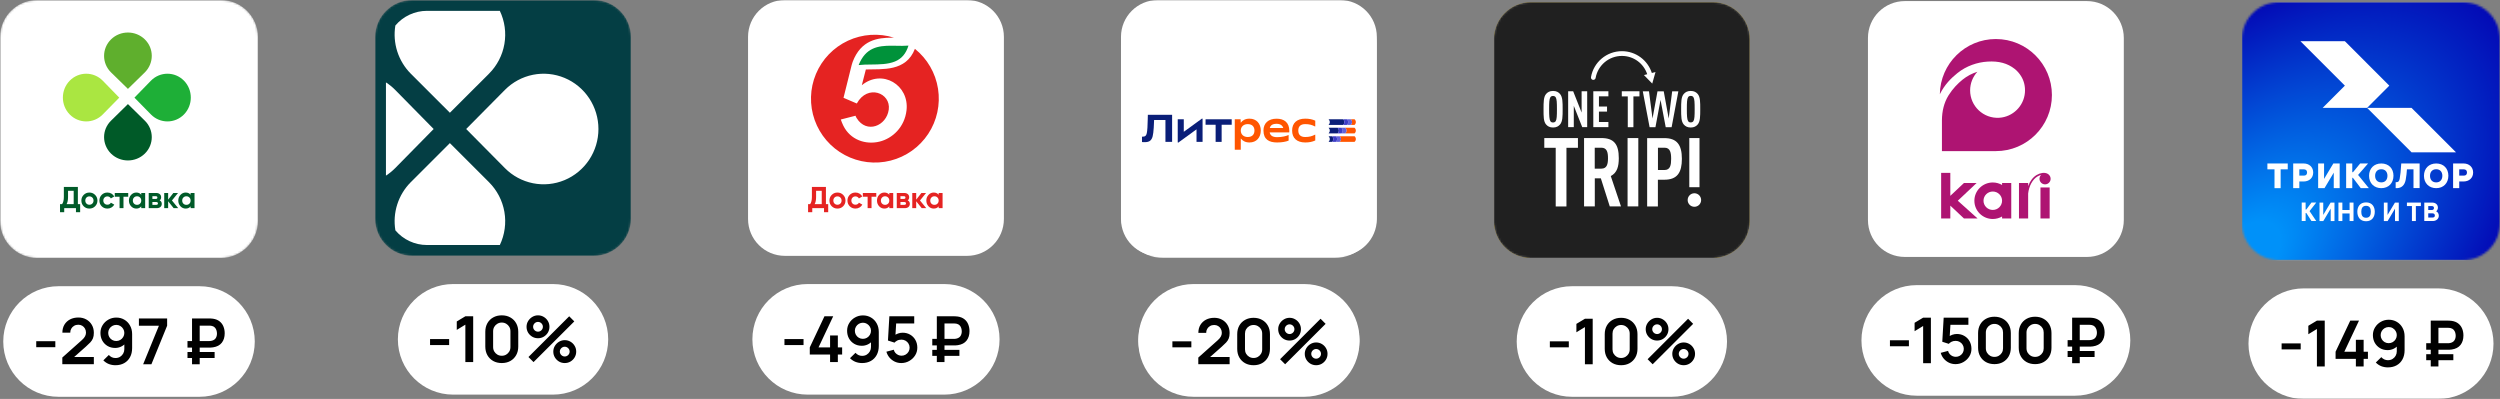 <?xml version="1.0" encoding="UTF-8"?> <svg xmlns="http://www.w3.org/2000/svg" width="1153" height="184" viewBox="0 0 1153 184" fill="none"><rect x="0" y="0" width="1153" height="184" fill="#808080" stroke="none"/><g clip-path="url(#clip0_4007_20715)"><mask id="mask0_4007_20715" style="mask-type:luminance" maskUnits="userSpaceOnUse" x="0" y="0" width="1153" height="184"><path d="M1153 0H0V184H1153V0Z" fill="white"></path></mask><g mask="url(#mask0_4007_20715)"><mask id="mask1_4007_20715" style="mask-type:luminance" maskUnits="userSpaceOnUse" x="0" y="0" width="119" height="119"><path d="M102 0H17C7.611 0 0 7.611 0 17V102C0 111.389 7.611 119 17 119H102C111.389 119 119 111.389 119 102V17C119 7.611 111.389 0 102 0Z" fill="white"></path></mask><g mask="url(#mask1_4007_20715)"><path d="M101.799 0H17.201C7.701 0 0 7.701 0 17.201V101.799C0 111.299 7.701 119 17.201 119H101.799C111.299 119 119 111.299 119 101.799V17.201C119 7.701 111.299 0 101.799 0Z" fill="white"></path><path d="M35.914 86.199V94.151H36.964V97.875H35.032V95.999H29.614V97.875H27.682V94.151H28.634C29.175 93.405 29.446 92.299 29.446 90.833V86.199H35.914ZM30.706 94.151H33.982V88.005H31.378V90.861C31.378 92.289 31.154 93.386 30.706 94.151ZM43.859 95.131C43.15 95.841 42.273 96.195 41.227 96.195C40.182 96.195 39.304 95.841 38.595 95.131C37.886 94.422 37.531 93.545 37.531 92.499C37.531 91.463 37.886 90.591 38.595 89.881C39.314 89.163 40.191 88.803 41.227 88.803C42.263 88.803 43.141 89.163 43.859 89.881C44.578 90.6 44.937 91.473 44.937 92.499C44.937 93.535 44.578 94.413 43.859 95.131ZM39.869 93.885C40.233 94.249 40.686 94.431 41.227 94.431C41.769 94.431 42.221 94.249 42.585 93.885C42.949 93.521 43.131 93.059 43.131 92.499C43.131 91.939 42.949 91.477 42.585 91.113C42.221 90.749 41.769 90.567 41.227 90.567C40.686 90.567 40.233 90.749 39.869 91.113C39.514 91.487 39.337 91.949 39.337 92.499C39.337 93.05 39.514 93.512 39.869 93.885ZM49.54 96.195C48.485 96.195 47.603 95.841 46.894 95.131C46.194 94.422 45.844 93.545 45.844 92.499C45.844 91.454 46.194 90.577 46.894 89.867C47.603 89.158 48.485 88.803 49.54 88.803C50.221 88.803 50.842 88.967 51.402 89.293C51.962 89.62 52.386 90.059 52.676 90.609L51.122 91.519C50.982 91.23 50.767 91.001 50.478 90.833C50.198 90.665 49.88 90.581 49.526 90.581C48.984 90.581 48.536 90.763 48.182 91.127C47.827 91.482 47.65 91.939 47.65 92.499C47.65 93.041 47.827 93.498 48.182 93.871C48.536 94.226 48.984 94.403 49.526 94.403C49.89 94.403 50.212 94.324 50.492 94.165C50.781 93.997 50.996 93.769 51.136 93.479L52.704 94.375C52.396 94.935 51.957 95.379 51.388 95.705C50.828 96.032 50.212 96.195 49.54 96.195ZM52.932 88.999H59.134V90.735H56.95V95.999H55.144V90.735H52.932V88.999ZM65.145 89.825V88.999H66.951V95.999H65.145V95.173C64.604 95.855 63.843 96.195 62.863 96.195C61.93 96.195 61.127 95.841 60.455 95.131C59.792 94.413 59.461 93.535 59.461 92.499C59.461 91.473 59.792 90.6 60.455 89.881C61.127 89.163 61.93 88.803 62.863 88.803C63.843 88.803 64.604 89.144 65.145 89.825ZM61.813 93.927C62.177 94.291 62.639 94.473 63.199 94.473C63.759 94.473 64.221 94.291 64.585 93.927C64.958 93.554 65.145 93.078 65.145 92.499C65.145 91.921 64.958 91.449 64.585 91.085C64.221 90.712 63.759 90.525 63.199 90.525C62.639 90.525 62.177 90.712 61.813 91.085C61.449 91.449 61.267 91.921 61.267 92.499C61.267 93.078 61.449 93.554 61.813 93.927ZM73.629 92.415C74.282 92.733 74.609 93.265 74.609 94.011C74.609 94.609 74.403 95.089 73.993 95.453C73.582 95.817 73.008 95.999 72.271 95.999H68.589V88.999H71.991C72.719 88.999 73.288 89.181 73.699 89.545C74.109 89.9 74.315 90.376 74.315 90.973C74.315 91.589 74.086 92.07 73.629 92.415ZM71.823 90.483H70.283V91.743H71.823C72.336 91.743 72.593 91.533 72.593 91.113C72.593 90.693 72.336 90.483 71.823 90.483ZM70.283 94.473H72.061C72.583 94.473 72.845 94.249 72.845 93.801C72.845 93.605 72.775 93.451 72.635 93.339C72.495 93.227 72.303 93.171 72.061 93.171H70.283V94.473ZM79.295 92.457L82.193 95.999H80.093L77.545 92.821V95.999H75.739V88.999H77.545V92.079L79.953 88.999H82.109L79.295 92.457ZM87.909 89.825V88.999H89.715V95.999H87.909V95.173C87.367 95.855 86.607 96.195 85.627 96.195C84.693 96.195 83.891 95.841 83.219 95.131C82.556 94.413 82.225 93.535 82.225 92.499C82.225 91.473 82.556 90.6 83.219 89.881C83.891 89.163 84.693 88.803 85.627 88.803C86.607 88.803 87.367 89.144 87.909 89.825ZM84.577 93.927C84.941 94.291 85.403 94.473 85.963 94.473C86.523 94.473 86.985 94.291 87.349 93.927C87.722 93.554 87.909 93.078 87.909 92.499C87.909 91.921 87.722 91.449 87.349 91.085C86.985 90.712 86.523 90.525 85.963 90.525C85.403 90.525 84.941 90.712 84.577 91.085C84.213 91.449 84.031 91.921 84.031 92.499C84.031 93.078 84.213 93.554 84.577 93.927Z" fill="#005A28"></path><path d="M66.777 33.405L59 41L51.223 33.405C46.926 29.208 46.926 22.345 51.223 18.148C55.521 13.951 62.479 13.951 66.777 18.148C71.074 22.345 71.074 29.141 66.777 33.405Z" fill="#5FAF2D"></path><path d="M51.223 55.642L59 48L66.777 55.642C71.074 59.829 71.074 66.674 66.777 70.86C62.479 75.047 55.521 75.047 51.223 70.86C46.926 66.607 46.926 59.829 51.223 55.642Z" fill="#005A28"></path><path d="M69.615 52.787L62 45.034L69.615 37.213C73.823 32.929 80.636 32.929 84.844 37.213C89.052 41.498 89.052 48.502 84.844 52.787C80.636 57.071 73.823 57.071 69.615 52.787Z" fill="#1EAF37"></path><path d="M47.385 37.213L55 45.034L47.385 52.787C43.177 57.071 36.364 57.071 32.156 52.787C27.948 48.502 27.948 41.498 32.156 37.213C36.364 32.929 43.177 32.929 47.385 37.213Z" fill="#AAE641"></path></g><path d="M92 132H27C12.917 132 1.5 143.417 1.5 157.5C1.5 171.583 12.917 183 27 183H92C106.083 183 117.5 171.583 117.5 157.5C117.5 143.417 106.083 132 92 132Z" fill="white"></path><path d="M16.713 160.136V157.363H25.516V160.136H16.713ZM28.741 167.971V164.89L37.779 156.835C38.483 156.209 38.972 155.617 39.246 155.06C39.52 154.502 39.657 153.964 39.657 153.446C39.657 152.742 39.505 152.116 39.202 151.568C38.899 151.01 38.478 150.57 37.94 150.247C37.412 149.925 36.801 149.763 36.106 149.763C35.373 149.763 34.722 149.934 34.155 150.277C33.597 150.609 33.162 151.054 32.849 151.612C32.536 152.169 32.39 152.771 32.409 153.417H28.771C28.771 152.008 29.084 150.781 29.71 149.734C30.345 148.687 31.216 147.876 32.321 147.298C33.436 146.721 34.722 146.433 36.18 146.433C37.529 146.433 38.742 146.736 39.818 147.342C40.894 147.939 41.74 148.771 42.356 149.837C42.973 150.893 43.281 152.111 43.281 153.49C43.281 154.497 43.144 155.343 42.87 156.028C42.596 156.713 42.185 157.344 41.638 157.921C41.1 158.498 40.43 159.138 39.627 159.843L33.216 165.521L32.893 164.64H43.281V167.971H28.741ZM53.63 146.462C55.009 146.462 56.251 146.79 57.357 147.445C58.462 148.091 59.333 148.991 59.968 150.145C60.614 151.289 60.937 152.61 60.937 154.106V160.547C60.937 162.141 60.614 163.535 59.968 164.728C59.333 165.912 58.438 166.826 57.283 167.472C56.129 168.117 54.779 168.44 53.234 168.44C52.168 168.44 51.16 168.259 50.212 167.897C49.263 167.526 48.412 166.958 47.659 166.195L50.197 163.716C50.578 164.156 51.033 164.503 51.561 164.758C52.099 165.002 52.657 165.124 53.234 165.124C54.056 165.124 54.775 164.934 55.391 164.552C56.007 164.161 56.486 163.657 56.828 163.041C57.171 162.415 57.342 161.745 57.342 161.031V157.525L57.973 158.229C57.376 158.933 56.653 159.486 55.801 159.887C54.951 160.278 54.056 160.474 53.117 160.474C51.796 160.474 50.623 160.17 49.595 159.564C48.578 158.957 47.776 158.136 47.189 157.099C46.612 156.052 46.324 154.869 46.324 153.549C46.324 152.228 46.656 151.035 47.321 149.969C47.986 148.893 48.872 148.042 49.977 147.416C51.092 146.78 52.31 146.462 53.63 146.462ZM53.63 149.837C52.945 149.837 52.319 150.003 51.752 150.335C51.185 150.668 50.735 151.118 50.402 151.685C50.07 152.243 49.904 152.864 49.904 153.549C49.904 154.233 50.065 154.859 50.388 155.426C50.72 155.994 51.165 156.444 51.723 156.776C52.29 157.109 52.916 157.275 53.601 157.275C54.285 157.275 54.911 157.109 55.479 156.776C56.046 156.444 56.496 155.994 56.828 155.426C57.171 154.859 57.342 154.233 57.342 153.549C57.342 152.883 57.176 152.272 56.843 151.715C56.511 151.147 56.061 150.692 55.493 150.35C54.936 150.008 54.315 149.837 53.63 149.837ZM66.018 168L73.295 150.218H64.066V146.873H77.08V150.218L69.832 168H66.018ZM86.467 160.312V157.29H96.414C96.571 157.29 96.761 157.285 96.986 157.275C97.221 157.256 97.48 157.207 97.764 157.128C98.576 156.903 99.163 156.498 99.525 155.911C99.886 155.314 100.067 154.62 100.067 153.827C100.067 153.348 99.994 152.869 99.847 152.389C99.71 151.9 99.471 151.47 99.128 151.098C98.796 150.727 98.341 150.468 97.764 150.321C97.51 150.252 97.25 150.213 96.986 150.203C96.732 150.194 96.541 150.189 96.414 150.189H90.883V146.873H96.561C96.668 146.873 96.879 146.878 97.192 146.888C97.514 146.897 97.871 146.932 98.263 146.99C99.476 147.176 100.478 147.582 101.27 148.208C102.072 148.834 102.664 149.626 103.045 150.585C103.437 151.534 103.632 152.58 103.632 153.725C103.632 155.475 103.187 156.923 102.297 158.067C101.407 159.212 100.062 159.921 98.263 160.195C97.871 160.244 97.514 160.278 97.192 160.297C96.879 160.307 96.668 160.312 96.561 160.312H86.467ZM86.467 165.124V162.351H98.982V165.124H86.467ZM88.565 168V146.873H92.101V168H88.565Z" fill="black"></path><mask id="mask2_4007_20715" style="mask-type:luminance" maskUnits="userSpaceOnUse" x="173" y="0" width="118" height="118"><path d="M274 0H190C180.611 0 173 7.611 173 17V101C173 110.389 180.611 118 190 118H274C283.389 118 291 110.389 291 101V17C291 7.611 283.389 0 274 0Z" fill="white"></path></mask><g mask="url(#mask2_4007_20715)"><path d="M273.799 0H190.201C180.701 0 173 7.701 173 17.201V100.799C173 110.299 180.701 118 190.201 118H273.799C283.299 118 291 110.299 291 100.799V17.201C291 7.701 283.299 0 273.799 0Z" fill="#043E44"></path><path d="M232.864 41.46L215 59.497L232.864 77.54C236.4 81.103 240.903 83.53 245.805 84.512C250.707 85.494 255.787 84.987 260.404 83.057C265.021 81.126 268.966 77.858 271.742 73.665C274.518 69.472 276 64.542 276 59.5C276 54.458 274.518 49.528 271.742 45.336C268.966 41.142 265.021 37.874 260.404 35.943C255.787 34.013 250.707 33.506 245.805 34.488C240.903 35.47 236.4 37.897 232.864 41.46Z" fill="white"></path><path d="M200 59.497L182.218 41.421C180.939 40.128 179.525 38.981 178 38V81C179.523 80.017 180.937 78.87 182.218 77.579L200 59.497Z" fill="white"></path><path d="M225.523 84.028L207.483 66L189.442 84.028C186.58 86.902 184.443 90.416 183.21 94.278C181.976 98.14 181.681 102.24 182.348 106.238C184.134 108.355 186.362 110.056 188.876 111.224C191.389 112.392 194.128 112.998 196.9 113H230.528C232.791 108.245 233.524 102.908 232.628 97.721C231.732 92.534 229.25 87.751 225.523 84.028Z" fill="white"></path><path d="M189.449 33.977L207.487 52L225.532 33.977C229.258 30.251 231.738 25.466 232.631 20.278C233.524 15.09 232.787 9.753 230.52 5H196.902C194.128 5.002 191.387 5.608 188.872 6.777C186.357 7.945 184.128 9.648 182.341 11.766C181.681 15.765 181.982 19.864 183.217 23.725C184.453 27.586 186.589 31.099 189.449 33.977Z" fill="white"></path></g><path d="M255 131H209C194.917 131 183.5 142.417 183.5 156.5C183.5 170.583 194.917 182 209 182H255C269.083 182 280.5 170.583 280.5 156.5C280.5 142.417 269.083 131 255 131Z" fill="white"></path><path d="M198.34 159.136V156.363H207.143V159.136H198.34ZM214.623 167V149.732L210.661 152.152V148.25L214.623 145.873H218.232V167H214.623ZM231.421 167.44C229.924 167.44 228.604 167.122 227.46 166.486C226.315 165.841 225.42 164.946 224.775 163.802C224.139 162.657 223.821 161.337 223.821 159.84V153.033C223.821 151.536 224.139 150.216 224.775 149.071C225.42 147.927 226.315 147.037 227.46 146.401C228.604 145.756 229.924 145.433 231.421 145.433C232.917 145.433 234.233 145.756 235.368 146.401C236.512 147.037 237.407 147.927 238.052 149.071C238.698 150.216 239.021 151.536 239.021 153.033V159.84C239.021 161.337 238.698 162.657 238.052 163.802C237.407 164.946 236.512 165.841 235.368 166.486C234.233 167.122 232.917 167.44 231.421 167.44ZM231.421 164.08C232.164 164.08 232.839 163.904 233.446 163.552C234.052 163.19 234.531 162.711 234.883 162.114C235.236 161.508 235.412 160.833 235.412 160.09V152.769C235.412 152.015 235.236 151.341 234.883 150.744C234.531 150.138 234.052 149.658 233.446 149.306C232.839 148.944 232.164 148.763 231.421 148.763C230.678 148.763 230.003 148.944 229.396 149.306C228.79 149.658 228.311 150.138 227.958 150.744C227.606 151.341 227.43 152.015 227.43 152.769V160.09C227.43 160.833 227.606 161.508 227.958 162.114C228.311 162.711 228.79 163.19 229.396 163.552C230.003 163.904 230.678 164.08 231.421 164.08ZM246.069 167L243.722 164.653L262.516 145.873L264.863 148.235L246.069 167ZM260.462 167.44C259.494 167.44 258.608 167.205 257.806 166.736C257.014 166.257 256.378 165.621 255.899 164.829C255.42 164.027 255.18 163.136 255.18 162.158C255.18 161.2 255.425 160.32 255.914 159.518C256.403 158.715 257.048 158.075 257.85 157.596C258.652 157.116 259.523 156.877 260.462 156.877C261.43 156.877 262.315 157.116 263.117 157.596C263.919 158.065 264.555 158.701 265.025 159.503C265.504 160.295 265.744 161.18 265.744 162.158C265.744 163.136 265.504 164.027 265.025 164.829C264.555 165.621 263.919 166.257 263.117 166.736C262.315 167.205 261.43 167.44 260.462 167.44ZM260.462 164.418C260.863 164.418 261.235 164.315 261.577 164.11C261.929 163.904 262.208 163.63 262.413 163.288C262.619 162.946 262.721 162.569 262.721 162.158C262.721 161.748 262.619 161.371 262.413 161.029C262.208 160.686 261.929 160.412 261.577 160.207C261.235 160.002 260.863 159.899 260.462 159.899C260.051 159.899 259.675 160.002 259.332 160.207C258.99 160.412 258.711 160.686 258.496 161.029C258.29 161.371 258.188 161.748 258.188 162.158C258.188 162.569 258.29 162.946 258.496 163.288C258.711 163.63 258.99 163.904 259.332 164.11C259.675 164.315 260.051 164.418 260.462 164.418ZM248.123 155.996C247.155 155.996 246.27 155.762 245.468 155.292C244.666 154.813 244.025 154.177 243.546 153.385C243.076 152.583 242.841 151.693 242.841 150.715C242.841 149.756 243.086 148.876 243.575 148.074C244.064 147.272 244.71 146.631 245.512 146.152C246.314 145.672 247.184 145.433 248.123 145.433C249.091 145.433 249.972 145.672 250.764 146.152C251.566 146.621 252.207 147.257 252.686 148.059C253.165 148.851 253.405 149.737 253.405 150.715C253.405 151.693 253.165 152.583 252.686 153.385C252.207 154.177 251.566 154.813 250.764 155.292C249.972 155.762 249.091 155.996 248.123 155.996ZM248.123 152.974C248.534 152.974 248.91 152.871 249.253 152.666C249.595 152.461 249.869 152.187 250.074 151.844C250.28 151.502 250.383 151.125 250.383 150.715C250.383 150.304 250.28 149.927 250.074 149.585C249.869 149.243 249.595 148.969 249.253 148.763C248.91 148.558 248.534 148.455 248.123 148.455C247.712 148.455 247.336 148.558 246.993 148.763C246.651 148.969 246.377 149.243 246.172 149.585C245.966 149.927 245.864 150.304 245.864 150.715C245.864 151.125 245.966 151.502 246.172 151.844C246.377 152.187 246.651 152.461 246.993 152.666C247.336 152.871 247.712 152.974 248.123 152.974Z" fill="black"></path><path d="M446 0H362C352.611 0 345 7.611 345 17V101C345 110.389 352.611 118 362 118H446C455.389 118 463 110.389 463 101V17C463 7.611 455.389 0 446 0Z" fill="white"></path><path d="M403.498 12.029C385.043 12.029 370.029 27.044 370.029 45.497C370.029 63.95 385.043 78.968 403.498 78.968C421.953 78.968 436.969 63.953 436.969 45.497C436.969 27.042 421.953 12.029 403.498 12.029Z" fill="white"></path><path d="M421.957 22.519C417.864 33.154 407 31.777 399.331 32.043L397.468 39.301C406.926 31.603 419.427 39.235 418.09 50.866C417.191 58.701 411.606 63.823 405.698 65.297C399.26 66.903 392.13 64.501 388.931 57.94C388.489 57.023 388.103 56.079 387.775 55.116L394.564 53.374C394.696 53.766 394.876 54.14 395.101 54.486C399.645 61.815 408.855 58.151 409.895 50.549C410.951 42.814 400.098 38.692 395.158 47.732L389.134 45.154L389.028 45.11L391.27 36.114C391.628 34.513 392.695 30.336 392.809 29.931C393.001 29.307 393.042 29.1 393.249 28.532C397.107 18.395 404.735 17.372 411.505 17.372C411.775 17.372 412.044 17.372 412.31 17.372C405.304 15.178 397.731 15.677 391.074 18.773C384.417 21.868 379.155 27.336 376.318 34.107C373.48 40.878 373.272 48.465 375.734 55.381C378.196 62.297 383.15 68.046 389.627 71.502C396.105 74.958 403.638 75.872 410.754 74.065C417.87 72.258 424.055 67.861 428.099 61.734C432.143 55.606 433.755 48.19 432.619 40.937C431.483 33.684 427.681 27.116 421.957 22.519Z" fill="#E52322"></path><path d="M418.987 21.021C417.838 24.752 415.834 27.101 412.735 28.364C409.511 29.677 405.588 29.711 401.791 29.756C399.751 29.772 397.8 29.788 396.008 30.013C399.228 21.879 405.009 21.077 411.174 21.077C412.032 21.077 412.893 21.095 413.725 21.114C414.556 21.132 415.341 21.146 416.124 21.146C417.246 21.146 418.169 21.111 418.987 21.033" fill="#00923A"></path><path d="M380.916 86.199V94.151H381.966V97.875H380.034V95.999H374.616V97.875H372.684V94.151H373.636C374.177 93.405 374.448 92.299 374.448 90.833V86.199H380.916ZM375.708 94.151H378.984V88.005H376.38V90.861C376.38 92.289 376.156 93.386 375.708 94.151ZM388.861 95.131C388.152 95.841 387.275 96.195 386.229 96.195C385.184 96.195 384.307 95.841 383.597 95.131C382.888 94.422 382.533 93.545 382.533 92.499C382.533 91.463 382.888 90.591 383.597 89.881C384.316 89.163 385.193 88.803 386.229 88.803C387.265 88.803 388.143 89.163 388.861 89.881C389.58 90.6 389.939 91.473 389.939 92.499C389.939 93.535 389.58 94.413 388.861 95.131ZM384.871 93.885C385.235 94.249 385.688 94.431 386.229 94.431C386.771 94.431 387.223 94.249 387.587 93.885C387.951 93.521 388.133 93.059 388.133 92.499C388.133 91.939 387.951 91.477 387.587 91.113C387.223 90.749 386.771 90.567 386.229 90.567C385.688 90.567 385.235 90.749 384.871 91.113C384.517 91.487 384.339 91.949 384.339 92.499C384.339 93.05 384.517 93.512 384.871 93.885ZM394.542 96.195C393.487 96.195 392.605 95.841 391.896 95.131C391.196 94.422 390.846 93.545 390.846 92.499C390.846 91.454 391.196 90.577 391.896 89.867C392.605 89.158 393.487 88.803 394.542 88.803C395.223 88.803 395.844 88.967 396.404 89.293C396.964 89.62 397.388 90.059 397.678 90.609L396.124 91.519C395.984 91.23 395.769 91.001 395.48 90.833C395.2 90.665 394.882 90.581 394.528 90.581C393.986 90.581 393.538 90.763 393.184 91.127C392.829 91.482 392.652 91.939 392.652 92.499C392.652 93.041 392.829 93.498 393.184 93.871C393.538 94.226 393.986 94.403 394.528 94.403C394.892 94.403 395.214 94.324 395.494 94.165C395.783 93.997 395.998 93.769 396.138 93.479L397.706 94.375C397.398 94.935 396.959 95.379 396.39 95.705C395.83 96.032 395.214 96.195 394.542 96.195ZM397.934 88.999H404.136V90.735H401.952V95.999H400.146V90.735H397.934V88.999ZM410.147 89.825V88.999H411.953V95.999H410.147V95.173C409.606 95.855 408.845 96.195 407.865 96.195C406.932 96.195 406.129 95.841 405.457 95.131C404.794 94.413 404.463 93.535 404.463 92.499C404.463 91.473 404.794 90.6 405.457 89.881C406.129 89.163 406.932 88.803 407.865 88.803C408.845 88.803 409.606 89.144 410.147 89.825ZM406.815 93.927C407.179 94.291 407.641 94.473 408.201 94.473C408.761 94.473 409.223 94.291 409.587 93.927C409.96 93.554 410.147 93.078 410.147 92.499C410.147 91.921 409.96 91.449 409.587 91.085C409.223 90.712 408.761 90.525 408.201 90.525C407.641 90.525 407.179 90.712 406.815 91.085C406.451 91.449 406.269 91.921 406.269 92.499C406.269 93.078 406.451 93.554 406.815 93.927ZM418.631 92.415C419.284 92.733 419.611 93.265 419.611 94.011C419.611 94.609 419.405 95.089 418.995 95.453C418.584 95.817 418.01 95.999 417.273 95.999H413.591V88.999H416.993C417.721 88.999 418.29 89.181 418.701 89.545C419.111 89.9 419.317 90.376 419.317 90.973C419.317 91.589 419.088 92.07 418.631 92.415ZM416.825 90.483H415.285V91.743H416.825C417.338 91.743 417.595 91.533 417.595 91.113C417.595 90.693 417.338 90.483 416.825 90.483ZM415.285 94.473H417.063C417.585 94.473 417.847 94.249 417.847 93.801C417.847 93.605 417.777 93.451 417.637 93.339C417.497 93.227 417.305 93.171 417.063 93.171H415.285V94.473ZM424.297 92.457L427.195 95.999H425.095L422.547 92.821V95.999H420.741V88.999H422.547V92.079L424.955 88.999H427.111L424.297 92.457ZM432.911 89.825V88.999H434.717V95.999H432.911V95.173C432.369 95.855 431.609 96.195 430.629 96.195C429.695 96.195 428.893 95.841 428.221 95.131C427.558 94.413 427.227 93.535 427.227 92.499C427.227 91.473 427.558 90.6 428.221 89.881C428.893 89.163 429.695 88.803 430.629 88.803C431.609 88.803 432.369 89.144 432.911 89.825ZM429.579 93.927C429.943 94.291 430.405 94.473 430.965 94.473C431.525 94.473 431.987 94.291 432.351 93.927C432.724 93.554 432.911 93.078 432.911 92.499C432.911 91.921 432.724 91.449 432.351 91.085C431.987 90.712 431.525 90.525 430.965 90.525C430.405 90.525 429.943 90.712 429.579 91.085C429.215 91.449 429.033 91.921 429.033 92.499C429.033 93.078 429.215 93.554 429.579 93.927Z" fill="#E52322"></path><path d="M435.5 131H372.5C358.417 131 347 142.417 347 156.5C347 170.583 358.417 182 372.5 182H435.5C449.583 182 461 170.583 461 156.5C461 142.417 449.583 131 435.5 131Z" fill="white"></path><path d="M361.789 159.136V156.363H370.592V159.136H361.789ZM382.834 167V163.508H373.473V160.207L380.237 145.873H384.272L377.508 160.207H382.834V154.705H386.414V160.207H388.394V163.508H386.414V167H382.834ZM397.99 145.462C399.369 145.462 400.611 145.79 401.716 146.445C402.822 147.091 403.692 147.991 404.328 149.145C404.973 150.289 405.296 151.61 405.296 153.106V159.547C405.296 161.141 404.973 162.535 404.328 163.728C403.692 164.912 402.797 165.826 401.643 166.472C400.489 167.117 399.139 167.44 397.594 167.44C396.527 167.44 395.52 167.259 394.571 166.897C393.622 166.526 392.772 165.958 392.018 165.195L394.557 162.716C394.938 163.156 395.393 163.503 395.921 163.758C396.459 164.002 397.017 164.124 397.594 164.124C398.415 164.124 399.134 163.934 399.75 163.552C400.367 163.161 400.846 162.657 401.188 162.041C401.53 161.415 401.702 160.745 401.702 160.031V156.525L402.332 157.229C401.736 157.933 401.012 158.486 400.161 158.887C399.31 159.278 398.415 159.474 397.476 159.474C396.156 159.474 394.982 159.17 393.955 158.564C392.938 157.957 392.136 157.136 391.549 156.099C390.972 155.052 390.683 153.869 390.683 152.549C390.683 151.228 391.016 150.035 391.681 148.969C392.346 147.893 393.231 147.042 394.337 146.416C395.452 145.78 396.669 145.462 397.99 145.462ZM397.99 148.837C397.305 148.837 396.679 149.003 396.112 149.335C395.544 149.668 395.095 150.118 394.762 150.685C394.429 151.243 394.263 151.864 394.263 152.549C394.263 153.233 394.425 153.859 394.747 154.426C395.08 154.994 395.525 155.444 396.082 155.776C396.65 156.109 397.276 156.275 397.96 156.275C398.645 156.275 399.271 156.109 399.838 155.776C400.406 155.444 400.856 154.994 401.188 154.426C401.53 153.859 401.702 153.233 401.702 152.549C401.702 151.883 401.535 151.272 401.203 150.715C400.87 150.147 400.42 149.692 399.853 149.35C399.295 149.008 398.674 148.837 397.99 148.837ZM415.657 167.44C414.581 167.44 413.579 167.22 412.649 166.78C411.72 166.33 410.918 165.714 410.243 164.931C409.578 164.149 409.099 163.239 408.805 162.202L412.209 161.293C412.346 161.86 412.596 162.349 412.957 162.76C413.329 163.171 413.759 163.489 414.249 163.714C414.747 163.939 415.261 164.051 415.789 164.051C416.474 164.051 417.1 163.885 417.667 163.552C418.234 163.22 418.684 162.775 419.017 162.217C419.349 161.65 419.516 161.024 419.516 160.339C419.516 159.654 419.344 159.033 419.002 158.476C418.67 157.909 418.22 157.464 417.652 157.141C417.085 156.808 416.464 156.642 415.789 156.642C414.977 156.642 414.302 156.789 413.764 157.082C413.236 157.375 412.83 157.688 412.547 158.021L409.524 157.053L410.17 145.873H421.643V149.189H412.062L413.383 147.942L412.913 155.718L412.268 154.925C412.816 154.427 413.451 154.055 414.175 153.81C414.899 153.566 415.598 153.444 416.273 153.444C417.594 153.444 418.762 153.747 419.78 154.353C420.807 154.95 421.609 155.766 422.186 156.803C422.773 157.84 423.066 159.019 423.066 160.339C423.066 161.66 422.724 162.858 422.039 163.934C421.354 165 420.45 165.851 419.325 166.486C418.21 167.122 416.987 167.44 415.657 167.44ZM429.966 159.312V156.29H439.913C440.069 156.29 440.26 156.285 440.485 156.275C440.72 156.256 440.979 156.207 441.263 156.128C442.075 155.903 442.661 155.498 443.023 154.911C443.385 154.314 443.566 153.62 443.566 152.827C443.566 152.348 443.493 151.869 443.346 151.389C443.209 150.9 442.969 150.47 442.627 150.098C442.295 149.727 441.84 149.468 441.263 149.321C441.008 149.252 440.749 149.213 440.485 149.203C440.231 149.194 440.04 149.189 439.913 149.189H434.382V145.873H440.06C440.167 145.873 440.378 145.878 440.691 145.888C441.013 145.897 441.37 145.932 441.762 145.99C442.974 146.176 443.977 146.582 444.769 147.208C445.571 147.834 446.163 148.626 446.544 149.585C446.936 150.534 447.131 151.58 447.131 152.725C447.131 154.475 446.686 155.923 445.796 157.067C444.906 158.212 443.561 158.921 441.762 159.195C441.37 159.244 441.013 159.278 440.691 159.297C440.378 159.307 440.167 159.312 440.06 159.312H429.966ZM429.966 164.124V161.351H442.48V164.124H429.966ZM432.064 167V145.873H435.599V167H432.064Z" fill="black"></path><path d="M618 0H534C524.611 0 517 7.611 517 17V101C517 110.389 524.611 118 534 118H618C627.389 118 635 110.389 635 101V17C635 7.611 627.389 0 618 0Z" fill="white"></path><path fill-rule="evenodd" clip-rule="evenodd" d="M576.5 52H573.311L570.5 66H573.689L576.5 52Z" fill="#0099B3"></path><path fill-rule="evenodd" clip-rule="evenodd" d="M572.5 52H569.355L563.497 61.717L561.648 52H558.5L561.163 66H564.06L572.5 52Z" fill="#0099B3"></path><path fill-rule="evenodd" clip-rule="evenodd" d="M588.5 52H578.056L577.5 54.942H581.134L578.911 66H582.109L584.334 54.942H587.947L588.5 52Z" fill="#0099B3"></path><path fill-rule="evenodd" clip-rule="evenodd" d="M555.503 52L553.691 61.265L548.926 52H546.238L543.5 66H546.497L548.312 56.715L553.065 66H555.762L558.5 52H555.503Z" fill="#0099B3"></path><path fill-rule="evenodd" clip-rule="evenodd" d="M595.962 52H590.245L587.5 65.992H590.615L592.783 54.94H595.479C595.747 54.929 596.015 54.972 596.267 55.069C596.519 55.166 596.748 55.313 596.942 55.502C597.092 55.666 597.206 55.86 597.276 56.072C597.345 56.285 597.369 56.51 597.346 56.732C597.213 58.136 596.128 58.785 594.714 58.785H592.438L595.368 66H598.483L596.536 61.206C598.903 60.819 600.378 59.049 600.494 56.659C600.624 53.941 598.66 52 595.962 52Z" fill="#0099B3"></path><path d="M600.513 59.001C600.624 57.096 601.455 55.306 602.833 54.003C604.211 52.7 606.031 51.983 607.917 52C611.966 52 614.711 55.113 614.487 59.001C614.374 60.908 613.542 62.697 612.162 64C610.783 65.303 608.961 66.019 607.075 66C603.023 66 600.289 62.887 600.513 59.001ZM611.661 59.001C611.801 56.679 610.182 54.747 607.736 54.747C606.602 54.742 605.511 55.182 604.691 55.976C603.872 56.77 603.389 57.854 603.344 59.001C603.207 61.321 604.821 63.256 607.267 63.256C608.401 63.261 609.493 62.821 610.312 62.027C611.132 61.233 611.616 60.149 611.661 59.001Z" fill="#0099B3"></path><path fill-rule="evenodd" clip-rule="evenodd" d="M543.5 52H540.311L537.5 66H540.692L543.5 52Z" fill="#0099B3"></path><path d="M601.5 131H550.5C536.417 131 525 142.417 525 156.5C525 170.583 536.417 182 550.5 182H601.5C615.583 182 627 170.583 627 156.5C627 142.417 615.583 131 601.5 131Z" fill="white"></path><path d="M540.225 159.136V156.363H549.028V159.136H540.225ZM552.253 166.971V163.89L561.291 155.835C561.995 155.209 562.484 154.617 562.758 154.06C563.032 153.502 563.169 152.964 563.169 152.446C563.169 151.742 563.018 151.116 562.714 150.568C562.411 150.01 561.991 149.57 561.453 149.247C560.924 148.925 560.313 148.763 559.619 148.763C558.885 148.763 558.235 148.934 557.667 149.277C557.11 149.609 556.675 150.054 556.362 150.612C556.049 151.169 555.902 151.771 555.921 152.417H552.283C552.283 151.008 552.596 149.781 553.222 148.734C553.858 147.687 554.728 146.876 555.833 146.298C556.948 145.721 558.235 145.433 559.692 145.433C561.042 145.433 562.255 145.736 563.331 146.342C564.406 146.939 565.252 147.771 565.869 148.837C566.485 149.893 566.793 151.111 566.793 152.49C566.793 153.497 566.656 154.343 566.382 155.028C566.108 155.713 565.698 156.344 565.15 156.921C564.612 157.498 563.942 158.138 563.14 158.843L556.728 164.521L556.406 163.64H566.793V166.971H552.253ZM577.92 167.44C576.423 167.44 575.103 167.122 573.959 166.486C572.814 165.841 571.919 164.946 571.274 163.802C570.638 162.657 570.32 161.337 570.32 159.84V153.033C570.32 151.536 570.638 150.216 571.274 149.071C571.919 147.927 572.814 147.037 573.959 146.401C575.103 145.756 576.423 145.433 577.92 145.433C579.416 145.433 580.732 145.756 581.867 146.401C583.011 147.037 583.906 147.927 584.551 149.071C585.197 150.216 585.52 151.536 585.52 153.033V159.84C585.52 161.337 585.197 162.657 584.551 163.802C583.906 164.946 583.011 165.841 581.867 166.486C580.732 167.122 579.416 167.44 577.92 167.44ZM577.92 164.08C578.663 164.08 579.338 163.904 579.945 163.552C580.551 163.19 581.03 162.711 581.382 162.114C581.735 161.508 581.911 160.833 581.911 160.09V152.769C581.911 152.015 581.735 151.341 581.382 150.744C581.03 150.138 580.551 149.658 579.945 149.306C579.338 148.944 578.663 148.763 577.92 148.763C577.177 148.763 576.502 148.944 575.895 149.306C575.289 149.658 574.81 150.138 574.457 150.744C574.105 151.341 573.929 152.015 573.929 152.769V160.09C573.929 160.833 574.105 161.508 574.457 162.114C574.81 162.711 575.289 163.19 575.895 163.552C576.502 163.904 577.177 164.08 577.92 164.08ZM592.568 167L590.221 164.653L609.015 145.873L611.362 148.235L592.568 167ZM606.961 167.44C605.993 167.44 605.107 167.205 604.305 166.736C603.513 166.257 602.877 165.621 602.398 164.829C601.919 164.027 601.679 163.136 601.679 162.158C601.679 161.2 601.924 160.32 602.413 159.518C602.902 158.715 603.547 158.075 604.349 157.596C605.151 157.116 606.022 156.877 606.961 156.877C607.929 156.877 608.814 157.116 609.616 157.596C610.418 158.065 611.054 158.701 611.524 159.503C612.003 160.295 612.243 161.18 612.243 162.158C612.243 163.136 612.003 164.027 611.524 164.829C611.054 165.621 610.418 166.257 609.616 166.736C608.814 167.205 607.929 167.44 606.961 167.44ZM606.961 164.418C607.362 164.418 607.734 164.315 608.076 164.11C608.428 163.904 608.707 163.63 608.912 163.288C609.118 162.946 609.22 162.569 609.22 162.158C609.22 161.748 609.118 161.371 608.912 161.029C608.707 160.686 608.428 160.412 608.076 160.207C607.734 160.002 607.362 159.899 606.961 159.899C606.55 159.899 606.174 160.002 605.831 160.207C605.489 160.412 605.21 160.686 604.995 161.029C604.789 161.371 604.687 161.748 604.687 162.158C604.687 162.569 604.789 162.946 604.995 163.288C605.21 163.63 605.489 163.904 605.831 164.11C606.174 164.315 606.55 164.418 606.961 164.418ZM594.622 155.996C593.654 155.996 592.769 155.762 591.967 155.292C591.165 154.813 590.524 154.177 590.045 153.385C589.575 152.583 589.34 151.693 589.34 150.715C589.34 149.756 589.585 148.876 590.074 148.074C590.563 147.272 591.209 146.631 592.011 146.152C592.813 145.672 593.683 145.433 594.622 145.433C595.59 145.433 596.471 145.672 597.263 146.152C598.065 146.621 598.706 147.257 599.185 148.059C599.664 148.851 599.904 149.737 599.904 150.715C599.904 151.693 599.664 152.583 599.185 153.385C598.706 154.177 598.065 154.813 597.263 155.292C596.471 155.762 595.59 155.996 594.622 155.996ZM594.622 152.974C595.033 152.974 595.409 152.871 595.752 152.666C596.094 152.461 596.368 152.187 596.573 151.844C596.779 151.502 596.882 151.125 596.882 150.715C596.882 150.304 596.779 149.927 596.573 149.585C596.368 149.243 596.094 148.969 595.752 148.763C595.409 148.558 595.033 148.455 594.622 148.455C594.211 148.455 593.835 148.558 593.492 148.763C593.15 148.969 592.876 149.243 592.671 149.585C592.465 149.927 592.363 150.304 592.363 150.715C592.363 151.125 592.465 151.502 592.671 151.844C592.876 152.187 593.15 152.461 593.492 152.666C593.835 152.871 594.211 152.974 594.622 152.974Z" fill="black"></path><mask id="mask3_4007_20715" style="mask-type:luminance" maskUnits="userSpaceOnUse" x="517" y="1" width="118" height="118"><path d="M618 1H534C524.611 1 517 8.611 517 18V102C517 111.389 524.611 119 534 119H618C627.389 119 635 111.389 635 102V18C635 8.611 627.389 1 618 1Z" fill="white"></path></mask><g mask="url(#mask3_4007_20715)"><path d="M615.353 1H536.647C525.796 1 517 9.796 517 20.647V99.353C517 110.204 525.796 119 536.647 119H615.353C626.204 119 635 110.204 635 99.353V20.647C635 9.796 626.204 1 615.353 1Z" fill="white"></path><path d="M601.98 65.709C603.774 65.709 605.206 65.419 606.601 64.784V62.16C606.601 62.108 606.546 62.077 606.501 62.1C605.054 62.86 603.733 63.189 601.979 63.189C599.858 63.189 598.771 62.174 598.771 60.216C598.771 58.259 599.859 57.243 601.979 57.243C603.733 57.243 605.054 57.572 606.501 58.332C606.546 58.356 606.601 58.324 606.601 58.272V55.648C605.206 55.014 603.774 54.724 601.98 54.724C598.137 54.724 595.926 56.717 595.926 60.215C595.926 63.714 598.137 65.707 601.98 65.707V65.709Z" fill="#FF5500"></path><path d="M594.637 60.397C594.637 56.464 592.227 54.743 588.765 54.743C584.995 54.743 582.711 56.809 582.711 60.181C582.711 64.331 585.285 65.709 589.018 65.709C591.284 65.709 593.078 65.346 594.311 64.857V62.341C594.311 62.29 594.258 62.257 594.212 62.281C593.319 62.725 591.288 63.262 589.055 63.262C587.092 63.262 585.858 62.626 585.581 61.069H594.486C594.542 61.069 594.59 61.028 594.598 60.973C594.625 60.783 594.638 60.584 594.638 60.398L594.637 60.397ZM588.765 57.099C590.521 57.099 591.49 57.887 591.848 59.039H585.634C585.939 57.794 586.887 57.099 588.765 57.099Z" fill="#FF5500"></path><path d="M576.272 54.724C574.379 54.724 573.088 55.464 572.284 56.56C572.264 56.588 572.221 56.575 572.22 56.541L572.175 55.014H569.475V69.061H572.248V63.923C572.248 63.888 572.291 63.874 572.312 63.902C573.117 64.98 574.4 65.708 576.272 65.708C579.48 65.708 581.474 63.406 581.474 60.216C581.474 57.026 579.48 54.724 576.272 54.724ZM575.438 63.189C573.571 63.189 572.248 62.011 572.248 60.216C572.248 58.422 573.571 57.243 575.438 57.243C577.45 57.243 578.556 58.385 578.556 60.216C578.556 62.047 577.45 63.189 575.438 63.189Z" fill="#FF5500"></path><path d="M560.646 65.436H563.419V57.534H568.059V55.014H556.006V57.534H560.646V65.436Z" fill="#0A1E78"></path><path d="M545.962 60.789V55.014H543.17V65.603C543.17 65.752 543.34 65.838 543.46 65.75L551.834 59.649V65.436H554.625V54.847C554.625 54.698 554.456 54.612 554.335 54.699L545.962 60.789Z" fill="#0A1E78"></path><path d="M528.029 65.561C527.254 65.561 526.686 65.526 526.686 65.526V63.021H527.137C527.662 63.021 528.055 62.896 528.317 62.646C528.58 62.396 528.773 61.987 528.899 61.42C529.024 60.854 529.122 60.004 529.194 58.871C529.241 58.072 529.289 56.79 529.337 55.025C529.349 54.477 529.366 53.785 529.39 52.95H540.576V65.437H537.5V55.348H532.268C532.256 55.515 532.227 56.177 532.179 57.333C532.155 58.145 532.131 58.657 532.108 58.872C532 60.601 531.833 61.925 531.607 62.843C531.38 63.762 530.993 64.444 530.444 64.892C529.896 65.339 529.09 65.563 528.03 65.563L528.029 65.561Z" fill="#0A1E78"></path><path d="M612.852 55.005C612.773 55.005 612.751 55.053 612.806 55.109C613.112 55.416 613.302 55.838 613.302 56.307C613.302 56.776 613.113 57.197 612.809 57.503C612.75 57.562 612.769 57.609 612.879 57.609H619.43C619.802 57.298 620.039 56.83 620.039 56.307C620.039 55.783 619.802 55.315 619.43 55.004H612.851L612.852 55.005Z" fill="#0A1E78"></path><path d="M612.852 58.919C612.773 58.919 612.751 58.967 612.807 59.023C613.113 59.329 613.302 59.752 613.302 60.221C613.302 60.69 613.113 61.11 612.809 61.416C612.75 61.476 612.769 61.523 612.88 61.523H616.877C617.249 61.212 617.487 60.744 617.487 60.22C617.487 59.697 617.249 59.229 616.877 58.918H612.851L612.852 58.919Z" fill="#0A1E78"></path><path d="M612.851 62.832C612.767 62.832 612.749 62.879 612.808 62.938C613.113 63.245 613.301 63.666 613.301 64.134C613.301 64.603 613.112 65.024 612.808 65.33C612.749 65.389 612.768 65.436 612.879 65.436H614.323C614.695 65.125 614.933 64.657 614.933 64.134C614.933 63.61 614.695 63.142 614.323 62.831L612.851 62.832Z" fill="#0A1E78"></path><path d="M624.705 55.005C624.43 55.005 623.793 55.005 622.947 55.005C623.318 55.316 623.556 55.782 623.556 56.307C623.556 56.832 623.318 57.298 622.947 57.609C623.793 57.609 624.43 57.609 624.705 57.609C625.077 57.299 625.315 56.832 625.315 56.307C625.315 55.782 625.077 55.316 624.705 55.005Z" fill="#FF5500"></path><path d="M622.945 55.005C622.67 55.005 622.034 55.005 621.188 55.005C621.56 55.316 621.797 55.782 621.797 56.307C621.797 56.832 621.56 57.298 621.188 57.609C622.034 57.609 622.67 57.609 622.945 57.609C623.317 57.299 623.556 56.832 623.556 56.307C623.556 55.782 623.317 55.316 622.945 55.005Z" fill="#6262D9"></path><path d="M624.706 58.919C624.431 58.919 621.241 58.919 620.395 58.919C620.767 59.23 621.004 59.696 621.004 60.221C621.004 60.746 620.767 61.212 620.395 61.523C621.241 61.523 624.431 61.523 624.706 61.523C625.078 61.213 625.316 60.746 625.316 60.221C625.316 59.696 625.078 59.23 624.706 58.919Z" fill="#FF5500"></path><path d="M620.393 58.919C620.118 58.919 619.481 58.919 618.635 58.919C619.007 59.23 619.244 59.696 619.245 60.221C619.245 60.746 619.007 61.212 618.635 61.523C619.481 61.523 620.118 61.523 620.393 61.523C620.765 61.213 621.003 60.746 621.003 60.221C621.003 59.696 620.765 59.23 620.393 58.919Z" fill="#6262D9"></path><path d="M621.189 55.005C620.914 55.005 620.277 55.005 619.43 55.005C619.802 55.316 620.039 55.782 620.04 56.307C620.04 56.832 619.802 57.298 619.43 57.609C620.277 57.609 620.914 57.609 621.189 57.609C621.561 57.299 621.798 56.832 621.798 56.307C621.798 55.782 621.561 55.316 621.189 55.005Z" fill="#3D3DC7"></path><path d="M618.633 58.919C618.358 58.919 617.721 58.919 616.875 58.919C617.247 59.23 617.484 59.696 617.485 60.221C617.485 60.746 617.247 61.212 616.875 61.523C617.721 61.523 618.358 61.523 618.633 61.523C619.005 61.213 619.243 60.746 619.243 60.221C619.243 59.696 619.005 59.23 618.633 58.919Z" fill="#3D3DC7"></path><path d="M624.705 62.832C624.43 62.832 618.687 62.832 617.84 62.832C618.212 63.143 618.449 63.609 618.45 64.134C618.45 64.659 618.212 65.126 617.84 65.437C618.686 65.437 624.43 65.437 624.705 65.437C625.077 65.126 625.315 64.659 625.315 64.134C625.315 63.609 625.077 63.143 624.705 62.832Z" fill="#FF5500"></path><path d="M617.84 62.832C617.565 62.832 616.928 62.832 616.082 62.832C616.454 63.143 616.691 63.609 616.691 64.134C616.691 64.659 616.454 65.126 616.082 65.437C616.928 65.437 617.565 65.437 617.84 65.437C618.212 65.126 618.45 64.659 618.45 64.134C618.45 63.609 618.212 63.143 617.84 62.832Z" fill="#6262D9"></path><path d="M616.08 62.832C615.806 62.832 615.168 62.832 614.322 62.832C614.694 63.143 614.931 63.609 614.932 64.134C614.932 64.659 614.694 65.126 614.322 65.437C615.168 65.437 615.806 65.437 616.08 65.437C616.452 65.126 616.69 64.659 616.69 64.134C616.69 63.609 616.452 63.143 616.08 62.832Z" fill="#3D3DC7"></path></g><path d="M601.5 132H550.5C536.417 132 525 143.417 525 157.5C525 171.583 536.417 183 550.5 183H601.5C615.583 183 627 171.583 627 157.5C627 143.417 615.583 132 601.5 132Z" fill="white"></path><path d="M540.707 160.188V157.433H549.452V160.188H540.707ZM552.657 167.971V164.91L561.635 156.908C562.335 156.286 562.821 155.698 563.093 155.144C563.365 154.591 563.501 154.056 563.501 153.541C563.501 152.841 563.35 152.22 563.049 151.675C562.748 151.122 562.33 150.684 561.796 150.364C561.271 150.043 560.663 149.883 559.974 149.883C559.245 149.883 558.599 150.053 558.035 150.393C557.481 150.723 557.049 151.165 556.738 151.719C556.427 152.273 556.281 152.871 556.301 153.512H552.686C552.686 152.113 552.997 150.893 553.619 149.854C554.25 148.814 555.115 148.007 556.213 147.434C557.321 146.861 558.599 146.574 560.046 146.574C561.387 146.574 562.592 146.875 563.661 147.478C564.73 148.07 565.571 148.896 566.183 149.956C566.795 151.005 567.101 152.215 567.101 153.585C567.101 154.586 566.965 155.426 566.693 156.106C566.421 156.787 566.013 157.413 565.469 157.987C564.934 158.56 564.268 159.196 563.472 159.896L557.102 165.537L556.782 164.662H567.101V167.971H552.657ZM578.155 168.437C576.668 168.437 575.357 168.121 574.22 167.49C573.083 166.849 572.194 165.959 571.552 164.823C570.921 163.686 570.605 162.374 570.605 160.887V154.124C570.605 152.637 570.921 151.326 571.552 150.189C572.194 149.052 573.083 148.168 574.22 147.536C575.357 146.895 576.668 146.574 578.155 146.574C579.642 146.574 580.949 146.895 582.076 147.536C583.213 148.168 584.102 149.052 584.743 150.189C585.385 151.326 585.705 152.637 585.705 154.124V160.887C585.705 162.374 585.385 163.686 584.743 164.823C584.102 165.959 583.213 166.849 582.076 167.49C580.949 168.121 579.642 168.437 578.155 168.437ZM578.155 165.099C578.894 165.099 579.564 164.925 580.167 164.575C580.769 164.215 581.245 163.739 581.595 163.146C581.945 162.544 582.12 161.873 582.12 161.135V153.862C582.12 153.114 581.945 152.443 581.595 151.85C581.245 151.248 580.769 150.772 580.167 150.422C579.564 150.062 578.894 149.883 578.155 149.883C577.417 149.883 576.746 150.062 576.144 150.422C575.541 150.772 575.065 151.248 574.715 151.85C574.366 152.443 574.191 153.114 574.191 153.862V161.135C574.191 161.873 574.366 162.544 574.715 163.146C575.065 163.739 575.541 164.215 576.144 164.575C576.746 164.925 577.417 165.099 578.155 165.099ZM592.707 168L590.375 165.668L609.047 147.011L611.379 149.358L592.707 168ZM607.006 168.437C606.044 168.437 605.165 168.204 604.368 167.738C603.581 167.262 602.949 166.63 602.473 165.843C601.997 165.046 601.759 164.162 601.759 163.19C601.759 162.238 602.002 161.363 602.488 160.566C602.973 159.77 603.615 159.133 604.412 158.657C605.208 158.181 606.073 157.943 607.006 157.943C607.968 157.943 608.847 158.181 609.644 158.657C610.441 159.124 611.073 159.755 611.539 160.552C612.015 161.339 612.253 162.218 612.253 163.19C612.253 164.162 612.015 165.046 611.539 165.843C611.073 166.63 610.441 167.262 609.644 167.738C608.847 168.204 607.968 168.437 607.006 168.437ZM607.006 165.435C607.404 165.435 607.774 165.333 608.114 165.129C608.464 164.925 608.74 164.652 608.944 164.312C609.149 163.972 609.251 163.598 609.251 163.19C609.251 162.782 609.149 162.408 608.944 162.068C608.74 161.728 608.464 161.456 608.114 161.252C607.774 161.047 607.404 160.945 607.006 160.945C606.598 160.945 606.224 161.047 605.884 161.252C605.544 161.456 605.267 161.728 605.053 162.068C604.849 162.408 604.747 162.782 604.747 163.19C604.747 163.598 604.849 163.972 605.053 164.312C605.267 164.652 605.544 164.925 605.884 165.129C606.224 165.333 606.598 165.435 607.006 165.435ZM594.748 157.068C593.786 157.068 592.907 156.835 592.11 156.369C591.313 155.893 590.677 155.261 590.2 154.474C589.734 153.677 589.501 152.793 589.501 151.821C589.501 150.869 589.744 149.994 590.23 149.198C590.715 148.401 591.357 147.764 592.154 147.288C592.95 146.812 593.815 146.574 594.748 146.574C595.71 146.574 596.584 146.812 597.372 147.288C598.168 147.755 598.805 148.386 599.281 149.183C599.757 149.97 599.995 150.85 599.995 151.821C599.995 152.793 599.757 153.677 599.281 154.474C598.805 155.261 598.168 155.893 597.372 156.369C596.584 156.835 595.71 157.068 594.748 157.068ZM594.748 154.066C595.156 154.066 595.53 153.964 595.87 153.76C596.21 153.556 596.482 153.284 596.687 152.944C596.891 152.603 596.993 152.229 596.993 151.821C596.993 151.413 596.891 151.039 596.687 150.699C596.482 150.359 596.21 150.087 595.87 149.883C595.53 149.679 595.156 149.577 594.748 149.577C594.34 149.577 593.966 149.679 593.626 149.883C593.286 150.087 593.013 150.359 592.809 150.699C592.605 151.039 592.503 151.413 592.503 151.821C592.503 152.229 592.605 152.603 592.809 152.944C593.013 153.284 593.286 153.556 593.626 153.76C593.966 153.964 594.34 154.066 594.748 154.066Z" fill="black"></path><mask id="mask4_4007_20715" style="mask-type:luminance" maskUnits="userSpaceOnUse" x="689" y="1" width="118" height="118"><path d="M790 1H706C696.611 1 689 8.611 689 18V102C689 111.389 696.611 119 706 119H790C799.389 119 807 111.389 807 102V18C807 8.611 799.389 1 790 1Z" fill="white"></path></mask><g mask="url(#mask4_4007_20715)"><path d="M789.911 1H706.089C696.651 1 689 8.651 689 18.088V101.911C689 111.349 696.651 119 706.089 119H789.911C799.349 119 807 111.349 807 101.911V18.088C807 8.651 799.349 1 789.911 1Z" fill="#FFCA06"></path><path d="M789.911 1H706.089C696.651 1 689 8.651 689 18.088V101.911C689 111.349 696.651 119 706.089 119H789.911C799.349 119 807 111.349 807 101.911V18.088C807 8.651 799.349 1 789.911 1Z" fill="#202020"></path><path d="M748 29.524C752.201 29.524 755.65 32.534 756.371 36.516H739.628C740.35 32.534 743.83 29.524 748 29.524ZM781.517 36.516H766.217C765.433 27.141 757.594 19.773 748 19.773C738.406 19.773 730.567 27.141 729.783 36.516H714.482C710.783 36.516 707.773 39.526 707.773 43.225V93.517C707.773 97.217 710.783 100.227 714.482 100.227H781.517C785.217 100.227 788.227 97.217 788.227 93.517V43.225C788.227 39.526 785.217 36.516 781.517 36.516Z" fill="#202020"></path><path d="M779.104 86.337H783.807V63.668H779.104V86.337ZM781.456 89.128C779.731 89.128 778.352 90.539 778.352 92.263C778.352 93.988 779.731 95.367 781.456 95.367C783.18 95.367 784.56 93.988 784.56 92.263C784.56 90.539 783.18 89.128 781.456 89.128ZM779.763 56.457C780.39 56.457 780.797 56.206 781.017 55.83C781.518 55.046 781.581 53.353 781.581 50.343C781.581 47.333 781.518 45.64 781.017 44.856C780.797 44.48 780.39 44.229 779.763 44.229C779.135 44.229 778.759 44.48 778.54 44.856C778.038 45.64 777.975 47.333 777.975 50.343C777.975 53.353 778.069 55.046 778.54 55.83C778.759 56.206 779.135 56.457 779.763 56.457ZM779.763 58.808C778.195 58.808 777.254 58.213 776.564 57.429C775.342 56.049 775.342 53.635 775.342 50.374C775.342 47.113 775.342 44.699 776.564 43.319C777.254 42.536 778.195 41.94 779.763 41.94C781.33 41.94 782.271 42.536 782.961 43.319C784.183 44.73 784.152 47.113 784.152 50.374C784.152 53.635 784.152 56.049 782.961 57.429C782.271 58.213 781.33 58.808 779.763 58.808ZM712.226 63.668H727.746V68.152H722.447V95.21H717.493V68.152H712.226V63.668ZM741.605 72.949C741.605 70.347 741.197 68.121 738.532 68.121H735.491V77.778H738.532C741.197 77.778 741.605 75.551 741.605 72.949ZM742.89 81.195L747.593 95.179H742.42L738.312 82.261H735.522V95.179H730.568V63.668H738.532C744.301 63.668 746.59 66.459 746.59 72.949C746.59 76.837 745.806 79.627 742.921 81.195M750.635 95.179H755.589V63.668H750.635V95.179ZM770.733 73.263C770.733 70.472 770.325 68.121 767.691 68.121H764.65V78.405H767.691C770.356 78.405 770.733 76.053 770.733 73.263ZM775.686 73.231C775.686 79.596 773.554 82.888 767.597 82.888H764.618V95.21H759.665V63.7H767.597C773.304 63.7 775.686 66.678 775.686 73.263M714.452 50.374C714.452 53.384 714.546 55.077 715.016 55.861C715.236 56.237 715.612 56.488 716.239 56.488C716.866 56.488 717.274 56.237 717.493 55.861C717.995 55.077 718.058 53.384 718.058 50.374C718.058 47.364 717.995 45.671 717.493 44.887C717.274 44.511 716.866 44.26 716.239 44.26C715.612 44.26 715.236 44.511 715.016 44.887C714.515 45.671 714.452 47.364 714.452 50.374ZM713.072 57.429C711.85 56.049 711.881 53.635 711.881 50.374C711.881 47.113 711.881 44.699 713.072 43.319C713.762 42.536 714.703 41.94 716.271 41.94C717.838 41.94 718.779 42.536 719.469 43.319C720.691 44.73 720.691 47.113 720.691 50.374C720.691 53.635 720.691 56.049 719.469 57.429C718.779 58.213 717.838 58.808 716.271 58.808C714.703 58.808 713.762 58.213 713.072 57.429ZM732.042 42.097H729.439V51.91L725.551 42.097H723.231V58.62H725.834V48.806L729.721 58.62H732.01V42.097H732.042ZM741.793 44.448V42.097H734.832V58.62H741.793V56.269H737.435V51.471H741.166V49.12H737.435V44.417H741.793V44.448ZM747.969 44.448H750.729V58.652H753.331V44.448H756.122V42.097H747.969V44.448ZM763.49 58.652L765.841 46.079L768.224 58.652H770.952L774.056 42.128H771.203L769.604 54.67L767.315 42.128H764.43L762.142 54.67L760.511 42.128H757.658L760.793 58.652H763.521H763.49ZM758.16 34.603L762.016 38.554L763.521 33.223L761.828 33.662C759.947 27.768 754.428 23.598 748.032 23.598C740.978 23.598 734.958 28.677 733.766 35.575C733.672 36.171 734.048 36.735 734.644 36.829C735.24 36.923 735.804 36.547 735.898 35.951C736.933 30.119 742.012 25.793 748.032 25.793C753.425 25.793 758.065 29.273 759.696 34.227L758.16 34.634V34.603Z" fill="white"></path></g><path d="M771 132H725C710.917 132 699.5 143.417 699.5 157.5C699.5 171.583 710.917 183 725 183H771C785.083 183 796.5 171.583 796.5 157.5C796.5 143.417 785.083 132 771 132Z" fill="white"></path><path d="M714.791 160.188V157.433H723.537V160.188H714.791ZM730.968 168V150.845L727.033 153.25V149.373L730.968 147.011H734.553V168H730.968ZM747.656 168.437C746.169 168.437 744.858 168.121 743.721 167.49C742.584 166.849 741.695 165.959 741.053 164.823C740.422 163.686 740.106 162.374 740.106 160.887V154.124C740.106 152.637 740.422 151.326 741.053 150.189C741.695 149.052 742.584 148.168 743.721 147.536C744.858 146.895 746.169 146.574 747.656 146.574C749.143 146.574 750.45 146.895 751.577 147.536C752.714 148.168 753.603 149.052 754.244 150.189C754.886 151.326 755.206 152.637 755.206 154.124V160.887C755.206 162.374 754.886 163.686 754.244 164.823C753.603 165.959 752.714 166.849 751.577 167.49C750.45 168.121 749.143 168.437 747.656 168.437ZM747.656 165.099C748.395 165.099 749.065 164.925 749.668 164.575C750.27 164.215 750.746 163.739 751.096 163.146C751.446 162.544 751.621 161.873 751.621 161.135V153.862C751.621 153.114 751.446 152.443 751.096 151.85C750.746 151.248 750.27 150.772 749.668 150.422C749.065 150.062 748.395 149.883 747.656 149.883C746.918 149.883 746.247 150.062 745.645 150.422C745.042 150.772 744.566 151.248 744.216 151.85C743.867 152.443 743.692 153.114 743.692 153.862V161.135C743.692 161.873 743.867 162.544 744.216 163.146C744.566 163.739 745.042 164.215 745.645 164.575C746.247 164.925 746.918 165.099 747.656 165.099ZM762.208 168L759.876 165.668L778.548 147.011L780.88 149.358L762.208 168ZM776.507 168.437C775.545 168.437 774.666 168.204 773.869 167.738C773.082 167.262 772.45 166.63 771.974 165.843C771.498 165.046 771.26 164.162 771.26 163.19C771.26 162.238 771.503 161.363 771.989 160.566C772.474 159.77 773.116 159.133 773.913 158.657C774.709 158.181 775.574 157.943 776.507 157.943C777.469 157.943 778.348 158.181 779.145 158.657C779.942 159.124 780.574 159.755 781.04 160.552C781.516 161.339 781.754 162.218 781.754 163.19C781.754 164.162 781.516 165.046 781.04 165.843C780.574 166.63 779.942 167.262 779.145 167.738C778.348 168.204 777.469 168.437 776.507 168.437ZM776.507 165.435C776.905 165.435 777.275 165.333 777.615 165.129C777.965 164.925 778.241 164.652 778.445 164.312C778.65 163.972 778.752 163.598 778.752 163.19C778.752 162.782 778.65 162.408 778.445 162.068C778.241 161.728 777.965 161.456 777.615 161.252C777.275 161.047 776.905 160.945 776.507 160.945C776.099 160.945 775.725 161.047 775.385 161.252C775.045 161.456 774.768 161.728 774.554 162.068C774.35 162.408 774.248 162.782 774.248 163.19C774.248 163.598 774.35 163.972 774.554 164.312C774.768 164.652 775.045 164.925 775.385 165.129C775.725 165.333 776.099 165.435 776.507 165.435ZM764.249 157.068C763.287 157.068 762.408 156.835 761.611 156.369C760.814 155.893 760.178 155.261 759.701 154.474C759.235 153.677 759.002 152.793 759.002 151.821C759.002 150.869 759.245 149.994 759.731 149.198C760.216 148.401 760.858 147.764 761.655 147.288C762.451 146.812 763.316 146.574 764.249 146.574C765.211 146.574 766.085 146.812 766.873 147.288C767.669 147.755 768.306 148.386 768.782 149.183C769.258 149.97 769.496 150.85 769.496 151.821C769.496 152.793 769.258 153.677 768.782 154.474C768.306 155.261 767.669 155.893 766.873 156.369C766.085 156.835 765.211 157.068 764.249 157.068ZM764.249 154.066C764.657 154.066 765.031 153.964 765.371 153.76C765.711 153.556 765.983 153.284 766.188 152.944C766.392 152.603 766.494 152.229 766.494 151.821C766.494 151.413 766.392 151.039 766.188 150.699C765.983 150.359 765.711 150.087 765.371 149.883C765.031 149.679 764.657 149.577 764.249 149.577C763.841 149.577 763.467 149.679 763.127 149.883C762.787 150.087 762.514 150.359 762.31 150.699C762.106 151.039 762.004 151.413 762.004 151.821C762.004 152.229 762.106 152.603 762.31 152.944C762.514 153.284 762.787 153.556 763.127 153.76C763.467 153.964 763.841 154.066 764.249 154.066Z" fill="black"></path><path d="M962.5 0.5H878.5C869.111 0.5 861.5 8.111 861.5 17.5V101.5C861.5 110.889 869.111 118.5 878.5 118.5H962.5C971.889 118.5 979.5 110.889 979.5 101.5V17.5C979.5 8.111 971.889 0.5 962.5 0.5Z" fill="white"></path><path d="M923.88 53.283C921.66 51.562 918.9 50.667 916.09 50.752C909.17 50.752 903.56 56.739 903.56 64.119C903.56 71.499 909.17 77.494 916.09 77.494C918.9 77.583 921.66 76.688 923.88 74.963V77.012H930.61V51.226H923.88V53.283ZM917.1 71.3C915.24 71.25 913.48 70.465 912.21 69.119C910.93 67.773 910.24 65.974 910.29 64.119C910.24 62.268 910.94 60.475 912.21 59.134C913.49 57.792 915.25 57.011 917.1 56.961C918.06 56.93 919.02 57.092 919.91 57.439C920.81 57.785 921.63 58.309 922.32 58.978C923.01 59.648 923.56 60.45 923.94 61.336C924.32 62.223 924.51 63.175 924.51 64.138C924.51 65.101 924.32 66.054 923.94 66.94C923.56 67.826 923.01 68.628 922.32 69.298C921.63 69.967 920.81 70.491 919.91 70.838C919.02 71.184 918.06 71.347 917.1 71.315V71.3ZM957.47 77.012H964.19V56.365H957.47V77.012ZM956.15 49.666C956.2 50.873 956.71 52.015 957.59 52.852C958.46 53.689 959.62 54.157 960.83 54.157C962.03 54.157 963.19 53.689 964.07 52.852C964.94 52.015 965.45 50.873 965.5 49.666C965.5 46.087 962.6 43.548 958.38 43.502C953.5 43.41 947.33 46.072 944.57 54.208V51.226H937.84V77.012H944.57V62.024C944.57 52.365 950.07 44.527 958.33 44.611C959.11 44.616 959.88 44.742 960.62 44.986C959.42 45.039 958.28 45.556 957.45 46.428C956.61 47.3 956.15 48.46 956.15 49.666ZM904.25 51.195H894.75L884.22 61.213V43.793H877.5V77.012H884.22V67.621L894.75 77.012H904.19L890.35 64.142L904.25 51.195Z" fill="white"></path><path d="M891.29 45.926H892.91V45.234H891.29V44.238H893.1V43.546H890.5V47.628H893.17V46.936H891.29V45.926ZM896.36 47.04C896.16 47.04 895.95 47.003 895.76 46.93C895.57 46.858 895.4 46.752 895.26 46.618C895.12 46.484 895.01 46.326 894.93 46.153C894.86 45.979 894.83 45.794 894.83 45.608C894.82 45.425 894.84 45.24 894.91 45.066C894.97 44.891 895.08 44.731 895.21 44.596C895.35 44.461 895.52 44.354 895.71 44.282C895.89 44.209 896.1 44.173 896.3 44.176C896.66 44.167 897.02 44.262 897.31 44.446L897.67 43.92C897.29 43.633 896.8 43.485 896.3 43.505C895.99 43.491 895.69 43.535 895.41 43.635C895.12 43.734 894.86 43.886 894.65 44.082C894.43 44.277 894.26 44.512 894.15 44.77C894.04 45.028 893.99 45.304 894.01 45.58C894 45.859 894.05 46.137 894.16 46.397C894.27 46.657 894.44 46.892 894.66 47.087C894.88 47.283 895.15 47.435 895.43 47.533C895.72 47.631 896.03 47.673 896.34 47.656C896.86 47.674 897.38 47.511 897.78 47.199L897.47 46.66C897.16 46.901 896.77 47.035 896.36 47.04ZM899.41 44.383C899.21 46.846 898.76 46.978 898.4 46.936V47.628C899.29 47.746 899.88 47.358 900.14 44.985L900.23 44.217H901.54V47.628H902.3V43.546H899.48L899.41 44.383ZM904.5 46.487V43.581H903.74V47.663H904.43L906.79 44.764V47.663H907.55V43.581H906.79L904.5 46.487ZM913.21 43.519C912.9 43.512 912.6 43.561 912.32 43.663C912.03 43.764 911.77 43.916 911.55 44.109C911.34 44.303 911.16 44.533 911.04 44.789C910.93 45.044 910.86 45.318 910.87 45.594C910.86 45.873 910.91 46.15 911.03 46.408C911.14 46.666 911.32 46.9 911.54 47.095C911.76 47.29 912.02 47.441 912.31 47.54C912.59 47.639 912.9 47.683 913.21 47.67C913.51 47.677 913.82 47.629 914.1 47.528C914.39 47.427 914.65 47.275 914.87 47.082C915.08 46.888 915.26 46.657 915.38 46.401C915.5 46.146 915.56 45.871 915.56 45.594C915.57 45.311 915.51 45.029 915.4 44.766C915.28 44.503 915.1 44.265 914.88 44.068C914.65 43.871 914.38 43.719 914.09 43.622C913.79 43.525 913.48 43.485 913.17 43.505L913.21 43.519ZM913.21 47.054C913 47.054 912.8 47.017 912.61 46.944C912.42 46.872 912.25 46.765 912.11 46.632C911.97 46.498 911.86 46.34 911.78 46.166C911.71 45.993 911.67 45.808 911.68 45.622C911.68 45.255 911.84 44.903 912.13 44.644C912.41 44.384 912.8 44.238 913.21 44.238C913.61 44.238 914 44.384 914.29 44.644C914.57 44.903 914.73 45.255 914.73 45.622C914.75 45.811 914.72 46.001 914.64 46.179C914.57 46.356 914.45 46.518 914.31 46.652C914.16 46.786 913.98 46.89 913.78 46.957C913.59 47.024 913.38 47.052 913.17 47.04L913.21 47.054ZM917.93 45.103C917.73 45.104 917.53 45.116 917.33 45.138V44.238H919.17V43.546H916.53V47.628C916.8 47.628 917.18 47.628 917.7 47.628C918.81 47.628 919.44 47.144 919.44 46.293C919.44 46.122 919.4 45.953 919.32 45.798C919.24 45.642 919.12 45.504 918.98 45.392C918.84 45.279 918.67 45.196 918.49 45.146C918.31 45.096 918.12 45.082 917.93 45.103ZM917.82 46.999C917.66 46.999 917.5 46.999 917.33 46.999V45.795C917.51 45.786 917.69 45.786 917.87 45.795C918.42 45.795 918.63 46.058 918.63 46.411C918.63 46.763 918.41 47.006 917.82 47.006V46.999ZM922.4 45.94L920.88 43.56H919.91L921.96 46.66L921.4 47.656H922.25L924.5 43.56H923.65L922.4 45.94ZM927.33 45.49C927.53 45.416 927.7 45.287 927.82 45.121C927.93 44.955 927.99 44.76 927.98 44.563C927.98 44.003 927.57 43.553 926.5 43.553C926.05 43.553 925.45 43.553 925.19 43.588V47.649C925.46 47.649 926.04 47.649 926.45 47.649C927.41 47.649 928.12 47.262 928.12 46.417C928.13 46.201 928.05 45.99 927.9 45.822C927.75 45.653 927.54 45.538 927.31 45.497L927.33 45.49ZM925.99 44.231C926.15 44.224 926.32 44.224 926.48 44.231C926.91 44.231 927.19 44.411 927.19 44.743C927.2 44.821 927.18 44.898 927.14 44.968C927.11 45.039 927.06 45.103 927 45.154C926.93 45.206 926.86 45.244 926.77 45.266C926.69 45.288 926.61 45.294 926.52 45.283H925.99V44.231ZM926.51 46.999C926.33 46.998 926.16 46.987 925.99 46.964V45.892H926.55C927.04 45.892 927.31 46.072 927.31 46.411C927.31 46.75 927.02 47.006 926.48 47.006L926.51 46.999ZM930.57 44.923C930.4 44.915 930.23 44.915 930.06 44.923V43.539H929.3V47.621H930.44C931.63 47.621 932.31 47.075 932.31 46.238C932.31 45.401 931.72 44.937 930.55 44.937L930.57 44.923ZM930.5 46.999C930.34 46.999 930.2 46.999 930.06 46.999V45.636C930.24 45.636 930.4 45.636 930.51 45.636C931.06 45.636 931.44 45.843 931.44 46.328C931.44 46.812 931.05 46.992 930.44 46.992L930.5 46.999ZM933.34 46.86C933.27 46.854 933.21 46.861 933.15 46.88C933.08 46.898 933.03 46.929 932.98 46.969C932.93 47.009 932.9 47.057 932.87 47.111C932.85 47.166 932.84 47.224 932.84 47.282C932.83 47.371 932.86 47.459 932.92 47.529C932.98 47.598 933.07 47.644 933.17 47.656C933.22 47.656 933.3 47.656 933.34 47.608C933.35 47.701 933.33 47.797 933.27 47.877C933.24 47.951 933.18 48.017 933.12 48.071C933.05 48.124 932.97 48.165 932.89 48.189L933.08 48.5C933.33 48.446 933.54 48.318 933.69 48.138C933.84 47.957 933.91 47.736 933.9 47.511C933.88 47.123 933.66 46.853 933.31 46.853L933.34 46.86ZM935.85 44.245H937.31V47.656H938.07V44.238H939.53V43.546H935.82L935.85 44.245ZM942.15 43.512C941.84 43.505 941.54 43.554 941.26 43.656C940.97 43.757 940.71 43.909 940.5 44.102C940.28 44.296 940.1 44.527 939.99 44.782C939.87 45.037 939.81 45.311 939.81 45.587C939.8 45.866 939.85 46.143 939.97 46.401C940.09 46.659 940.26 46.893 940.48 47.088C940.7 47.283 940.96 47.434 941.25 47.533C941.54 47.632 941.84 47.676 942.15 47.663C942.45 47.67 942.76 47.622 943.04 47.521C943.33 47.42 943.59 47.268 943.81 47.075C944.03 46.881 944.2 46.65 944.32 46.395C944.44 46.139 944.5 45.865 944.5 45.587C944.51 45.306 944.45 45.025 944.34 44.764C944.22 44.503 944.04 44.267 943.82 44.071C943.6 43.876 943.33 43.724 943.04 43.626C942.75 43.529 942.44 43.487 942.13 43.505L942.15 43.512ZM942.15 47.047C941.94 47.047 941.74 47.01 941.55 46.937C941.36 46.865 941.19 46.758 941.05 46.625C940.91 46.491 940.8 46.333 940.72 46.159C940.65 45.986 940.62 45.801 940.62 45.615C940.62 45.248 940.78 44.896 941.07 44.636C941.36 44.377 941.74 44.231 942.15 44.231C942.55 44.231 942.94 44.377 943.23 44.636C943.51 44.896 943.67 45.248 943.67 45.615C943.69 45.804 943.66 45.993 943.59 46.17C943.51 46.348 943.4 46.509 943.25 46.644C943.11 46.779 942.93 46.884 942.74 46.952C942.54 47.02 942.33 47.05 942.13 47.04L942.15 47.047Z" fill="white"></path><path d="M957 131.5H884C869.917 131.5 858.5 142.917 858.5 157C858.5 171.083 869.917 182.5 884 182.5H957C971.083 182.5 982.5 171.083 982.5 157C982.5 142.917 971.083 131.5 957 131.5Z" fill="white"></path><path d="M871.641 159.688V156.933H880.391V159.688H871.641ZM886.951 167.5V150.345L883.011 152.75V148.873L886.951 146.511H890.531V167.5H886.951ZM901.871 167.937C900.801 167.937 899.801 167.719 898.881 167.281C897.961 166.834 897.161 166.222 896.491 165.445C895.831 164.667 895.351 163.764 895.061 162.734L898.441 161.83C898.581 162.394 898.831 162.88 899.191 163.288C899.561 163.696 899.981 164.012 900.471 164.235C900.971 164.459 901.481 164.57 902.001 164.57C902.681 164.57 903.301 164.405 903.871 164.075C904.431 163.744 904.881 163.302 905.211 162.748C905.541 162.185 905.701 161.563 905.701 160.883C905.701 160.203 905.531 159.586 905.191 159.032C904.861 158.468 904.421 158.026 903.851 157.705C903.291 157.375 902.671 157.21 902.001 157.21C901.191 157.21 900.521 157.355 899.991 157.647C899.461 157.938 899.061 158.249 898.781 158.58L895.781 157.618L896.421 146.511H907.821V149.805H898.301L899.611 148.566L899.141 156.291L898.501 155.504C899.051 155.009 899.681 154.64 900.401 154.397C901.121 154.154 901.811 154.032 902.481 154.032C903.791 154.032 904.951 154.333 905.971 154.936C906.991 155.529 907.781 156.34 908.361 157.37C908.941 158.4 909.231 159.571 909.231 160.883C909.231 162.195 908.891 163.385 908.211 164.454C907.531 165.513 906.631 166.358 905.511 166.99C904.411 167.621 903.191 167.937 901.871 167.937ZM919.841 167.937C918.351 167.937 917.041 167.621 915.901 166.99C914.771 166.349 913.881 165.459 913.241 164.323C912.611 163.186 912.291 161.874 912.291 160.387V153.624C912.291 152.137 912.611 150.826 913.241 149.689C913.881 148.552 914.771 147.668 915.901 147.036C917.041 146.395 918.351 146.074 919.841 146.074C921.331 146.074 922.631 146.395 923.761 147.036C924.901 147.668 925.791 148.552 926.431 149.689C927.071 150.826 927.391 152.137 927.391 153.624V160.387C927.391 161.874 927.071 163.186 926.431 164.323C925.791 165.459 924.901 166.349 923.761 166.99C922.631 167.621 921.331 167.937 919.841 167.937ZM919.841 164.599C920.581 164.599 921.251 164.425 921.851 164.075C922.451 163.715 922.931 163.239 923.281 162.646C923.631 162.044 923.801 161.373 923.801 160.635V153.362C923.801 152.614 923.631 151.943 923.281 151.35C922.931 150.748 922.451 150.272 921.851 149.922C921.251 149.562 920.581 149.383 919.841 149.383C919.101 149.383 918.431 149.562 917.831 149.922C917.231 150.272 916.751 150.748 916.401 151.35C916.051 151.943 915.871 152.614 915.871 153.362V160.635C915.871 161.373 916.051 162.044 916.401 162.646C916.751 163.239 917.231 163.715 917.831 164.075C918.431 164.425 919.101 164.599 919.841 164.599ZM938.591 167.937C937.101 167.937 935.791 167.621 934.651 166.99C933.521 166.349 932.631 165.459 931.991 164.323C931.361 163.186 931.041 161.874 931.041 160.387V153.624C931.041 152.137 931.361 150.826 931.991 149.689C932.631 148.552 933.521 147.668 934.651 147.036C935.791 146.395 937.101 146.074 938.591 146.074C940.081 146.074 941.381 146.395 942.511 147.036C943.651 147.668 944.541 148.552 945.181 149.689C945.821 150.826 946.141 152.137 946.141 153.624V160.387C946.141 161.874 945.821 163.186 945.181 164.323C944.541 165.459 943.651 166.349 942.511 166.99C941.381 167.621 940.081 167.937 938.591 167.937ZM938.591 164.599C939.331 164.599 940.001 164.425 940.601 164.075C941.201 163.715 941.681 163.239 942.031 162.646C942.381 162.044 942.551 161.373 942.551 160.635V153.362C942.551 152.614 942.381 151.943 942.031 151.35C941.681 150.748 941.201 150.272 940.601 149.922C940.001 149.562 939.331 149.383 938.591 149.383C937.851 149.383 937.181 149.562 936.581 149.922C935.981 150.272 935.501 150.748 935.151 151.35C934.801 151.943 934.621 152.614 934.621 153.362V160.635C934.621 161.373 934.801 162.044 935.151 162.646C935.501 163.239 935.981 163.715 936.581 164.075C937.181 164.425 937.851 164.599 938.591 164.599ZM953.581 159.862V156.86H963.471C963.621 156.86 963.811 156.855 964.041 156.845C964.271 156.826 964.531 156.777 964.811 156.7C965.611 156.476 966.201 156.073 966.561 155.49C966.921 154.897 967.101 154.207 967.101 153.42C967.101 152.944 967.021 152.468 966.881 151.992C966.741 151.506 966.501 151.078 966.161 150.709C965.831 150.34 965.381 150.082 964.811 149.937C964.561 149.869 964.301 149.83 964.041 149.82C963.781 149.81 963.591 149.805 963.471 149.805H957.971V146.511H963.611C963.721 146.511 963.931 146.516 964.241 146.526C964.561 146.536 964.911 146.57 965.301 146.628C966.511 146.813 967.501 147.216 968.291 147.838C969.091 148.46 969.681 149.247 970.051 150.199C970.441 151.141 970.641 152.181 970.641 153.318C970.641 155.057 970.201 156.496 969.311 157.632C968.431 158.769 967.091 159.474 965.301 159.746C964.911 159.794 964.561 159.828 964.241 159.848C963.931 159.858 963.721 159.862 963.611 159.862H953.581ZM953.581 164.643V161.888H966.021V164.643H953.581ZM955.671 167.5V146.511H959.181V167.5H955.671Z" fill="black"></path><mask id="mask5_4007_20715" style="mask-type:luminance" maskUnits="userSpaceOnUse" x="1034" y="1" width="119" height="119"><path d="M1136 1H1051C1041.61 1 1034 8.611 1034 18V103C1034 112.389 1041.61 120 1051 120H1136C1145.39 120 1153 112.389 1153 103V18C1153 8.611 1145.39 1 1136 1Z" fill="white"></path></mask><g mask="url(#mask5_4007_20715)"><path d="M1136 1H1051C1041.61 1 1034 8.611 1034 18V103C1034 112.389 1041.61 120 1051 120H1136C1145.39 120 1153 112.389 1153 103V18C1153 8.611 1145.39 1 1136 1Z" fill="white"></path><path d="M1153 1H1034V120H1153V1Z" fill="#D9D9D9"></path><path d="M1153 1H1034V120H1153V1Z" fill="url(#paint0_radial_4007_20715)"></path><path d="M1063.67 98.231H1063.35V101.94H1061.55V93.416H1063.35V96.651H1063.64L1066.05 93.416H1068.25L1065.17 97.368L1068.25 101.94H1066.05L1063.67 98.231Z" fill="white"></path><path d="M1071.48 93.429V99.12L1074.88 93.429H1074.92H1076.66V101.941H1074.92V96.226L1071.51 101.941H1071.48H1069.76V93.429H1071.48Z" fill="white"></path><path d="M1080.3 96.858H1083.63V93.429H1085.44V101.94H1083.63V98.451H1080.3V101.94H1078.49V93.429H1080.3V96.858Z" fill="white"></path><path d="M1091.23 93.344C1094.08 93.344 1095.25 95.411 1095.25 97.66C1095.25 99.935 1094.08 102.038 1091.23 102.038C1088.37 102.038 1087.2 99.935 1087.2 97.66C1087.2 95.411 1088.37 93.344 1091.23 93.344ZM1091.23 94.924C1089.42 94.924 1089.03 96.323 1089.03 97.66C1089.03 99.022 1089.42 100.433 1091.23 100.433C1093.04 100.433 1093.43 99.022 1093.43 97.66C1093.43 96.323 1093.04 94.924 1091.23 94.924Z" fill="white"></path><path d="M1101.14 93.429V99.12L1104.55 93.429H1104.58H1106.32V101.941H1104.58V96.226L1101.18 101.941H1101.14H1099.43V93.429H1101.14Z" fill="white"></path><path d="M1110.07 93.429H1116.5V95.034H1114.19V101.941H1112.38V95.034H1110.07V93.429Z" fill="white"></path><path d="M1124.78 99.509C1124.78 100.931 1123.56 101.94 1121.99 101.94H1118.08V93.429H1121.68C1123.37 93.429 1124.36 94.426 1124.36 95.775C1124.36 96.334 1124.14 96.954 1123.57 97.465C1124.48 97.867 1124.78 98.803 1124.78 99.509ZM1119.91 96.858H1121.6C1122.24 96.858 1122.55 96.42 1122.55 95.921C1122.55 95.423 1122.24 95.034 1121.6 95.034H1119.91V96.858ZM1119.91 98.402V100.335H1121.87C1122.54 100.335 1122.96 99.995 1122.96 99.412C1122.95 98.803 1122.57 98.402 1121.89 98.402H1119.91Z" fill="white"></path><path d="M1055.11 75.394V78.096H1051.83V86.779H1049V78.096H1045.72V75.394H1055.11Z" fill="white"></path><path d="M1071.86 82.533L1076.13 75.393H1079.06V86.779H1076.33V79.621L1072.06 86.779H1069.13V75.393H1071.86V82.533Z" fill="white"></path><path d="M1084.87 79.406H1085.21L1088.5 75.394H1092.15L1087.55 80.684L1092.52 86.779H1088.79L1085.15 81.999H1084.87V86.779H1082.04V75.394H1084.87V79.406Z" fill="white"></path><path d="M1098.26 75.394C1094.85 75.394 1092.61 77.719 1092.61 81.086C1092.61 84.454 1094.9 86.779 1098.26 86.779C1101.62 86.779 1103.87 84.428 1103.87 81.066C1103.87 77.704 1101.67 75.394 1098.26 75.394ZM1098.26 84.121C1096.42 84.121 1095.4 82.854 1095.4 81.086C1095.4 79.318 1096.44 78.05 1098.26 78.05C1100.08 78.05 1101.09 79.305 1101.09 81.066C1101.09 82.825 1100.1 84.121 1098.26 84.121Z" fill="white"></path><path d="M1062.46 75.394H1057.62V86.779H1060.45V83.701H1062.43C1064.91 83.701 1066.85 82.141 1066.85 79.564C1066.85 77.017 1064.94 75.394 1062.46 75.394ZM1062.52 80.999H1060.45V78.096H1062.48C1063.45 78.096 1064.02 78.565 1064.02 79.564C1064.02 80.524 1063.46 80.999 1062.52 80.999Z" fill="white"></path><path d="M1136.21 75.394H1131.37V86.779H1134.2V83.701H1136.18C1138.67 83.701 1140.61 82.141 1140.61 79.564C1140.61 77.017 1138.69 75.394 1136.21 75.394ZM1136.28 80.999H1134.2V78.096H1136.23C1137.2 78.096 1137.77 78.565 1137.77 79.564C1137.77 80.524 1137.22 80.999 1136.28 80.999Z" fill="white"></path><path d="M1123.58 75.394C1120.17 75.394 1117.93 77.719 1117.93 81.086C1117.93 84.454 1120.22 86.779 1123.58 86.779C1126.94 86.779 1129.19 84.428 1129.19 81.066C1129.19 77.704 1126.99 75.394 1123.58 75.394ZM1123.58 84.121C1121.74 84.121 1120.72 82.854 1120.72 81.086C1120.72 79.318 1121.76 78.05 1123.58 78.05C1125.4 78.05 1126.41 79.305 1126.41 81.066C1126.41 82.825 1125.42 84.121 1123.58 84.121Z" fill="white"></path><path d="M1110.08 78.089C1110.02 78.874 1109.95 79.668 1109.87 80.459C1109.78 81.288 1109.66 82.109 1109.51 82.904C1109.06 85.2 1107.85 86.656 1105.57 86.773C1105.34 86.784 1105.12 86.778 1104.88 86.769V84.045C1106.15 84.078 1106.51 83.601 1106.74 82.413C1106.89 81.635 1107.03 80.604 1107.14 79.535C1107.28 78.159 1107.38 76.776 1107.46 75.393H1115.93V86.75H1113.1V78.089H1110.08Z" fill="white"></path><path d="M1112.2 49.751H1091.71L1112.2 70.247H1132.7L1112.2 49.751Z" fill="white"></path><path d="M1081.46 19.007H1060.96L1081.46 39.503L1071.21 49.752H1091.71L1101.95 39.503L1081.46 19.007Z" fill="white"></path></g><path d="M1124.5 133H1062.5C1048.42 133 1037 144.417 1037 158.5C1037 172.583 1048.42 184 1062.5 184H1124.5C1138.58 184 1150 172.583 1150 158.5C1150 144.417 1138.58 133 1124.5 133Z" fill="white"></path><path d="M1052.28 161.136V158.363H1061.08V161.136H1052.28ZM1068.56 169V151.732L1064.6 154.152V150.25L1068.56 147.873H1072.17V169H1068.56ZM1086.53 169V165.508H1077.17V162.207L1083.94 147.873H1087.97L1081.21 162.207H1086.53V156.705H1090.11V162.207H1092.09V165.508H1090.11V169H1086.53ZM1101.69 147.462C1103.07 147.462 1104.31 147.79 1105.42 148.445C1106.52 149.091 1107.39 149.991 1108.03 151.145C1108.67 152.289 1109 153.61 1109 155.106V161.547C1109 163.141 1108.67 164.535 1108.03 165.728C1107.39 166.912 1106.5 167.826 1105.34 168.472C1104.19 169.117 1102.84 169.44 1101.29 169.44C1100.23 169.44 1099.22 169.259 1098.27 168.897C1097.32 168.526 1096.47 167.958 1095.72 167.195L1098.26 164.716C1098.64 165.156 1099.09 165.503 1099.62 165.758C1100.16 166.002 1100.72 166.124 1101.29 166.124C1102.12 166.124 1102.83 165.934 1103.45 165.552C1104.07 165.161 1104.55 164.657 1104.89 164.041C1105.23 163.415 1105.4 162.745 1105.4 162.031V158.525L1106.03 159.229C1105.44 159.933 1104.71 160.486 1103.86 160.887C1103.01 161.278 1102.12 161.474 1101.18 161.474C1099.86 161.474 1098.68 161.17 1097.66 160.564C1096.64 159.957 1095.84 159.136 1095.25 158.099C1094.67 157.052 1094.38 155.869 1094.38 154.549C1094.38 153.228 1094.72 152.035 1095.38 150.969C1096.05 149.893 1096.93 149.042 1098.04 148.416C1099.15 147.78 1100.37 147.462 1101.69 147.462ZM1101.69 150.837C1101.01 150.837 1100.38 151.003 1099.81 151.335C1099.24 151.668 1098.79 152.118 1098.46 152.685C1098.13 153.243 1097.96 153.864 1097.96 154.549C1097.96 155.233 1098.12 155.859 1098.45 156.426C1098.78 156.994 1099.22 157.444 1099.78 157.776C1100.35 158.109 1100.98 158.275 1101.66 158.275C1102.35 158.275 1102.97 158.109 1103.54 157.776C1104.11 157.444 1104.56 156.994 1104.89 156.426C1105.23 155.859 1105.4 155.233 1105.4 154.549C1105.4 153.883 1105.24 153.272 1104.9 152.715C1104.57 152.147 1104.12 151.692 1103.55 151.35C1103 151.008 1102.37 150.837 1101.69 150.837ZM1118.97 161.312V158.29H1128.91C1129.07 158.29 1129.26 158.285 1129.49 158.275C1129.72 158.256 1129.98 158.207 1130.26 158.128C1131.08 157.903 1131.66 157.498 1132.02 156.911C1132.39 156.314 1132.57 155.62 1132.57 154.827C1132.57 154.348 1132.49 153.869 1132.35 153.389C1132.21 152.9 1131.97 152.47 1131.63 152.098C1131.3 151.727 1130.84 151.468 1130.26 151.321C1130.01 151.252 1129.75 151.213 1129.49 151.203C1129.23 151.194 1129.04 151.189 1128.91 151.189H1123.38V147.873H1129.06C1129.17 147.873 1129.38 147.878 1129.69 147.888C1130.01 147.897 1130.37 147.932 1130.76 147.99C1131.98 148.176 1132.98 148.582 1133.77 149.208C1134.57 149.834 1135.16 150.626 1135.55 151.585C1135.94 152.534 1136.13 153.58 1136.13 154.725C1136.13 156.475 1135.69 157.923 1134.8 159.067C1133.91 160.212 1132.56 160.921 1130.76 161.195C1130.37 161.244 1130.01 161.278 1129.69 161.297C1129.38 161.307 1129.17 161.312 1129.06 161.312H1118.97ZM1118.97 166.124V163.351H1131.48V166.124H1118.97ZM1121.06 169V147.873H1124.6V169H1121.06Z" fill="black"></path></g><path d="M920.494 18C906.349 18 894.863 29.361 894.652 43.454C896.887 38.935 899.888 36.035 902.704 33.755C906.92 30.346 911.993 28.699 916.693 28.408C921.843 28.087 925.877 29.172 929.177 31.787C930.369 32.731 931.324 33.849 932.077 35.05C933.476 37.273 934.123 39.869 933.888 42.747C933.381 48.945 928.289 53.927 922.082 54.313C914.725 54.77 908.619 48.94 908.619 41.684C908.619 38.37 909.895 35.355 911.98 33.099C909.622 33.826 907.268 35.009 905.122 36.745C902.99 38.47 900.613 40.849 898.661 43.991C896.529 47.423 895.645 51.4 895.619 55.44V69.694H920.493C934.771 69.694 946.344 58.122 946.344 43.848C946.344 29.573 934.771 18.002 920.493 18.002L920.494 18Z" fill="#AE1472"></path><path d="M911.617 84.397H905.776L899.486 90.323V79.723H895.256V100.76H899.486V94.834L905.776 100.76H912.056L902.935 92.578L911.617 84.397Z" fill="#AE1472"></path><path d="M945.297 86.457H941.064V100.757H945.297V86.457Z" fill="#AE1472"></path><path d="M923.36 85.318C922.101 84.585 920.639 84.158 919.074 84.158C914.385 84.158 910.584 87.929 910.584 92.579C910.584 97.229 914.385 101 919.074 101C920.639 101 922.101 100.573 923.36 99.84V100.76H927.593V84.398H923.36V85.318ZM919.074 96.824C916.709 96.824 914.794 94.924 914.794 92.577C914.794 90.231 916.711 88.33 919.074 88.33C921.437 88.33 923.355 90.231 923.355 92.577C923.355 94.924 921.437 96.824 919.074 96.824Z" fill="#AE1472"></path><path d="M944.164 80.045C942.888 79.452 941.094 79.687 939.365 80.673C937.613 81.673 936.214 83.546 935.382 85.829V84.396H931.15V100.758H935.382V89.27C935.75 85.801 937.442 82.658 939.747 81.341C940.29 81.031 940.833 80.808 941.357 80.666C940.902 81.129 940.62 81.763 940.62 82.462C940.62 83.878 941.767 85.025 943.183 85.025C944.598 85.025 945.745 83.878 945.745 82.462C945.745 81.837 945.522 81.265 945.149 80.819C944.902 80.496 944.57 80.231 944.166 80.043L944.164 80.045Z" fill="#AE1472"></path></g><defs><radialGradient id="paint0_radial_4007_20715" cx="0" cy="0" r="1" gradientUnits="userSpaceOnUse" gradientTransform="translate(1034 120) rotate(-45) scale(168.291 96.648)"><stop offset="0.129" stop-color="#0091F9"></stop><stop offset="1" stop-color="#0303B2"></stop></radialGradient><clipPath id="clip0_4007_20715"><rect width="1153" height="184" fill="white"></rect></clipPath></defs></svg> 